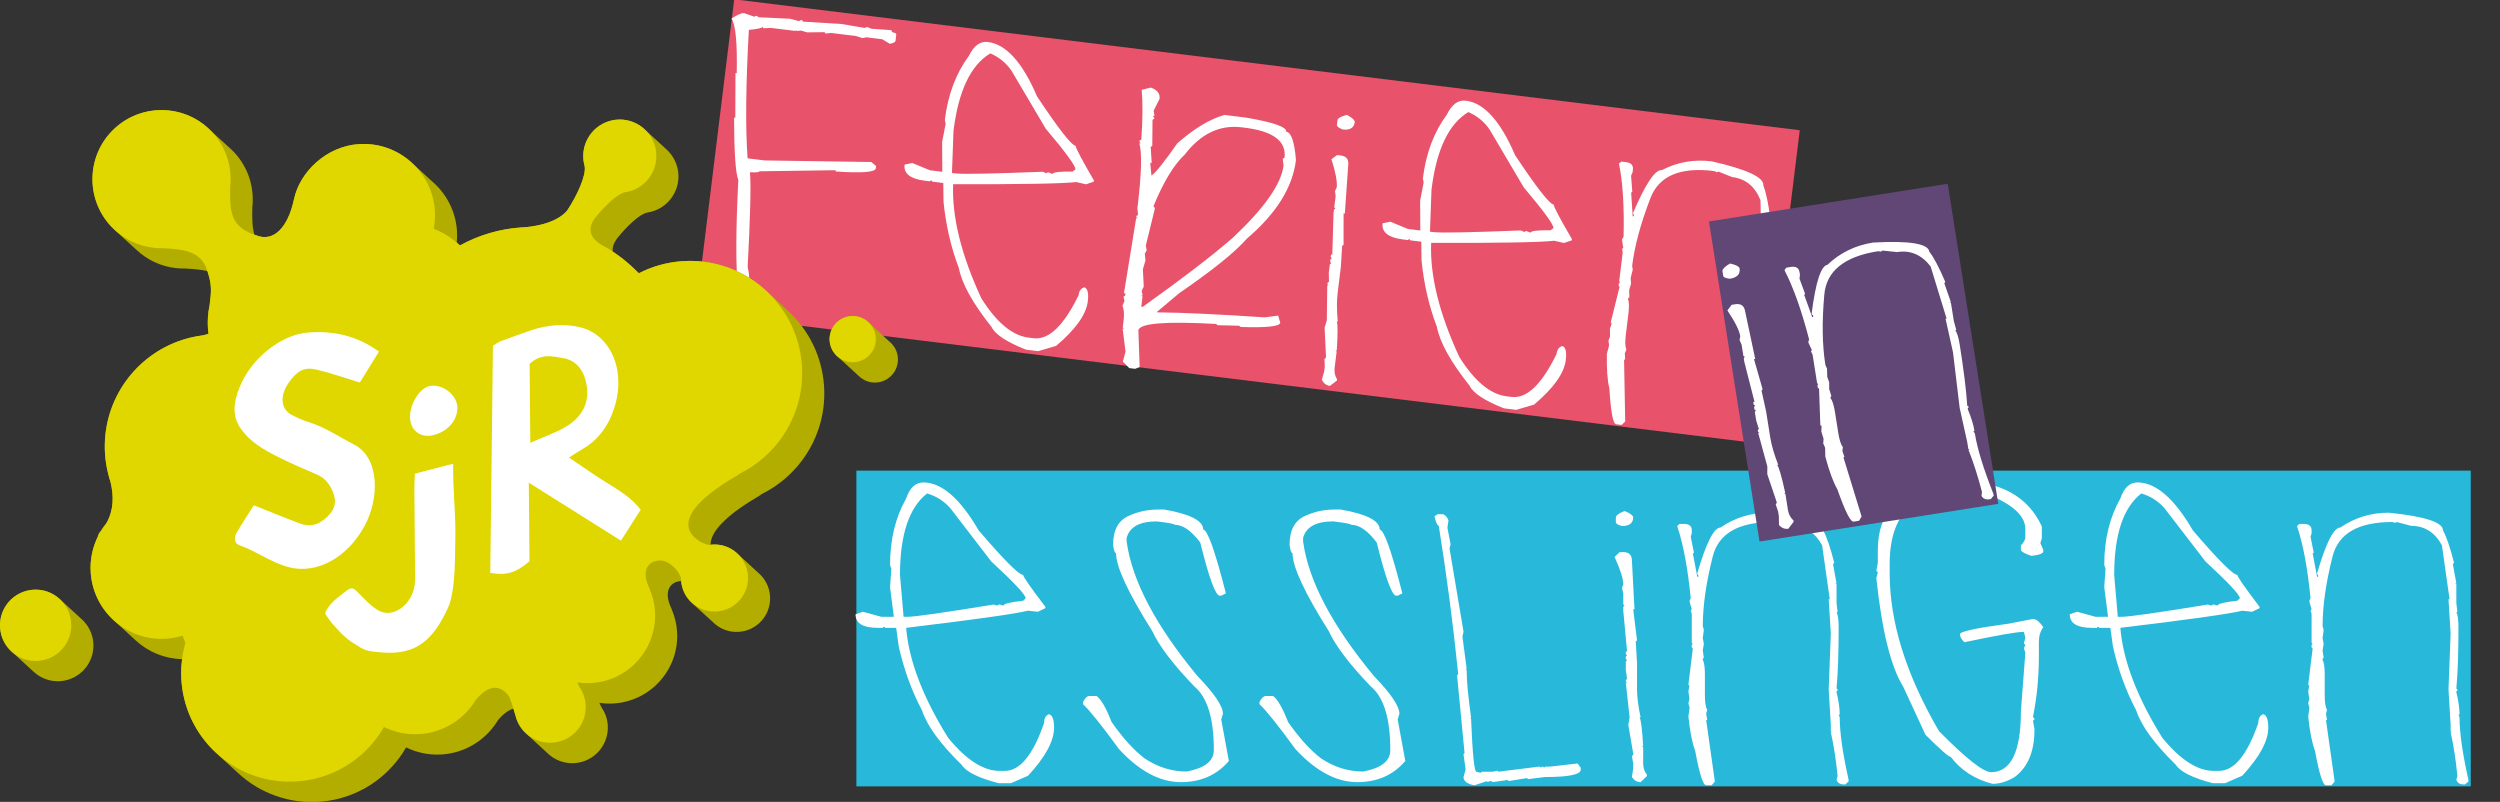 <?xml version="1.0" encoding="utf-8"?>
<!-- Generator: Adobe Illustrator 16.0.0, SVG Export Plug-In . SVG Version: 6.00 Build 0)  -->
<!DOCTYPE svg PUBLIC "-//W3C//DTD SVG 1.1//EN" "http://www.w3.org/Graphics/SVG/1.1/DTD/svg11.dtd">
<svg version="1.1" id="Ebene_1" xmlns="http://www.w3.org/2000/svg" xmlns:xlink="http://www.w3.org/1999/xlink" x="0px" y="0px"
	 width="265px" height="85px" viewBox="0 0 265 85" enable-background="new 0 0 265 85" xml:space="preserve">
<rect x="0" y="0" width="265" height="85" fill="#333333" stroke="none"/>
<rect x="115.499" y="-33.332" transform="matrix(0.122 -0.993 0.993 0.122 92.751 151.917)" fill="#E8526B" width="33.466" height="113.744"/>
<g>
	<path fill="#FFFFFF" d="M176.153,18.036c-0.698-0.086-1.711,1.417-3.04,4.509l-0.011,0.089l0.098,0.125l-0.021,0.178l-0.112-0.014
		l-0.166-2.506l0.122-0.076l-0.129-1.711l0.158-0.365l0.035-0.289c0.057-0.46-0.19-0.724-0.739-0.792l-0.468-0.057l-0.247,0.173
		l-0.012,0.089c0.395,1.947,0.555,4.513,0.479,7.698l-0.172,0.296l0.138,0.898l-0.125,0.098l0.065,0.392l-0.372,3.028l0.098,0.125
		L171.61,30l-0.036,0.289l0.099,0.125l-0.936,3.75l0.099,0.125l-0.184,0.565l0.017,0.792l-0.173,0.478l0.062,0.414l-0.024,0.2
		l-0.207,0.766c-0.031,1.609,0.059,2.84,0.27,3.695c0.148,2.474,0.386,3.73,0.713,3.771l0.579,0.071l0.383-0.359l-0.12-6.57
		l0.111,0.015l-0.029-0.683l0.16-0.387c-0.129-0.302-0.146-0.83-0.053-1.588l0.265-2.16c0.093-0.757,0.082-1.286-0.031-1.586
		l0.014-0.112l0.123-0.075l-0.017-0.793l0.196-0.677l-0.038-0.614l0.218-0.855l-0.062-0.415c0.261-2.122,0.909-4.521,1.945-7.197
		c0.906-2.344,3.147-3.297,6.726-2.858l0.345,0.133l0.123-0.076l1.464,0.587c1.426,0.175,2.425,0.991,3,2.448l0.104,5.776
		l-0.111-0.014l-0.22,3.635l-0.945,5.851l-0.234,3.746l-0.084,0.689l0.122,0.105l-0.133-0.016c0.14,1.434,0.189,2.999,0.146,4.695
		l-0.16,0.389c0.062,0.339,0.31,0.535,0.741,0.588l0.11,0.014l0.396-0.268l0.021-0.18c-0.28-2.866-0.324-5.094-0.129-6.683
		l-0.076-0.303l0.112,0.014c0.08-0.653,0.065-1.454-0.044-2.401l0.011-0.09l0.122-0.074l0.013-0.111l-0.1-0.104
		c0.345-1.584,0.685-3.728,1.016-6.43c0.095-0.772,0.085-1.308-0.028-1.608l0.11,0.013l0.01-0.993l0.24-1.959l-0.123-0.106
		l0.135,0.016l-0.116-2.003l0.011-0.089l0.125-0.097c-0.194-1.607-0.44-2.789-0.739-3.549c0.105-0.861-1.718-1.718-5.471-2.571
		C179.544,16.87,177.779,17.181,176.153,18.036 M155.644,11.879c0.93,0.4,1.683,1.02,2.258,1.859l3.611,6.117
		c2.131,2.521,3.182,3.961,3.153,4.32l-0.3,0.234c-1.398-0.021-2.109,0.065-2.134,0.258l-0.387-0.161l-0.111-0.013l-0.147,0.095
		l-0.388-0.161c-5.39,0.212-8.464,0.272-9.221,0.179l-0.401-0.049l0.163-4.456C152.261,15.871,153.561,13.13,155.644,11.879
		 M153.373,12.142c-1.373,1.851-2.223,4.112-2.551,6.784l0.085,0.418l-0.372,1.92l0.019,3.167l-1.313-0.162l-1.872-0.772
		l-0.812,0.172c-0.117,0.95,0.604,1.52,2.163,1.712l0.512,0.063l0.15-0.117l0.116,0.15l1.158,0.142l0.027,1.992
		c0.25,2.502,0.791,4.844,1.623,7.025c0.323,1.667,1.476,3.745,3.461,6.234c0.384,0.801,1.604,1.606,3.659,2.415l1.292,0.159
		l1.898-0.559c2.068-1.75,3.188-3.323,3.359-4.718c0.105-0.861-0.014-1.357-0.359-1.491c-0.357,0.093-0.565,0.375-0.624,0.851
		c-1.571,3.228-3.158,4.742-4.763,4.545l-0.534-0.064c-1.722-0.212-3.39-1.6-5.004-4.163c-2.132-4.602-3.129-8.634-2.989-12.098
		c7.261,0.018,11.609-0.058,13.046-0.229l1.033,0.24l0.826-0.283l0.016-0.133c-1.307-2.24-1.947-3.456-1.925-3.65
		c-0.444-0.054-1.812-1.804-4.102-5.25c-1.545-3.61-3.283-5.533-5.213-5.77C154.568,10.571,153.897,11.062,153.373,12.142
		 M141.133,16.878c0.445,1.396,0.632,2.398,0.557,3.006l-0.18,0.362l0.067,0.551l-0.145,1.18l0.117,0.15l-0.147,0.095l-0.049,0.401
		l-0.13,4.369l-0.133-0.017l-0.033,0.268l0.117,0.15l-0.15,0.117l-0.03,0.245l0.117,0.15l-0.149,0.117l-0.112,0.913l0.021,0.929
		l-0.149,0.117l-0.018,0.134l0.117,0.15l-0.133-0.016l-0.048,3.701l-0.232,0.785l0.144,3.069l-0.017,0.134l-0.149,0.116l0.038,0.796
		l-0.063,0.512l-0.246,0.897c0.194,0.386,0.477,0.601,0.848,0.646l0.748-0.563l0.016-0.133c-0.228-0.358-0.312-0.769-0.256-1.229
		l0.211-1.715l-0.12-0.128l0.133,0.017c0.115-1.793,0.113-2.818-0.006-3.074l0.111,0.014c-0.11-1.189-0.113-2.207-0.01-3.053
		l0.336-2.738l0.141-2.244l0.149-0.117l0.001-3.322l0.134,0.016l0.358-5.131c0.075-0.609-0.191-0.951-0.801-1.025l-0.378-0.047
		L141.133,16.878z M141.779,12.708l-0.064,0.534c-0.02,0.149,0.18,0.309,0.596,0.48c0.787,0.097,1.218-0.166,1.295-0.79
		c-0.019-0.213-0.297-0.466-0.834-0.758C142.181,12.328,141.85,12.506,141.779,12.708 M122.292,21.797
		c1.049-2.538,2.145-4.34,3.285-5.406c1.704-2.216,3.721-3.182,6.051-2.895l0.29,0.035c3.043,0.374,4.456,1.437,4.241,3.188
		l-0.17,0.092l-0.013,0.112l0.082,0.62c-0.243,1.974-2.05,4.54-5.421,7.697c-2.175,1.888-5.344,4.316-9.506,7.286l-0.155-0.019
		l0.131-1.069l-0.142-0.13l0.155,0.019l-0.098-0.487l0.216-0.471l-0.093-1.819l0.273-0.939l-0.068-0.731l0.2-0.337l-0.096-0.509
		l0.949-3.862l0.016-0.133l-0.142-0.131L122.292,21.797z M121.018,9.526c0.126,1.432,0.111,3.208-0.044,5.328l-0.156-0.019
		l-0.027,0.223l0.139,0.153l-0.155-0.019c0.291,1.06,0.221,3.349-0.211,6.867l0.069,0.732l-0.17,0.092l-0.016,0.134l0.142,0.13
		l-0.156-0.019l-1.293,7.955l0.156,0.02l-0.031,0.245l-0.169,0.092l0.098,0.486l-0.216,0.471c0.164,0.382,0.205,0.907,0.123,1.575
		l-0.09,0.735l0.142,0.13l-0.155-0.019l0.308,2.456l-0.287,1.051l0.683,0.693l0.624,0.077l0.475-0.19l-0.133-3.881
		c0.092-0.757,2.84-0.985,8.243-0.684l0.142,0.13l2.298,0.057l0.143,0.13c2.761,0.098,4.165-0.053,4.214-0.454l-0.224-0.751
		l-1.402,0.189c-4.887-0.328-8.662-0.506-11.326-0.531l-0.156-0.02l2.394-2.011c3.555-2.441,5.946-4.37,7.175-5.787
		c3.111-2.646,4.846-5.417,5.201-8.311c-0.152-1.948-0.496-2.954-1.03-3.02c0.062-0.504-1.368-1.004-4.291-1.499l-2.271-0.279
		c-1.563,0.457-3.223,1.458-4.98,3.005c-1.426,2.04-2.342,3.179-2.747,3.415l-0.128-1.349l0.156,0.019l-0.107-1.708l0.169-0.093
		l0.025-2.777l0.169-0.092l0.017-0.133l-0.142-0.131l0.169-0.092l-0.095-0.509l0.628-1.256c0.07-0.564-0.243-0.964-0.937-1.2
		L121.018,9.526z M104.974,5.657c0.93,0.401,1.683,1.021,2.258,1.86l3.611,6.116c2.131,2.522,3.182,3.962,3.154,4.32l-0.3,0.234
		c-1.399-0.02-2.11,0.066-2.134,0.258l-0.387-0.16l-0.111-0.014l-0.148,0.095l-0.387-0.161c-5.39,0.213-8.464,0.272-9.221,0.179
		l-0.401-0.049l0.163-4.455C101.59,9.649,102.891,6.908,104.974,5.657 M102.704,5.921c-1.373,1.851-2.223,4.112-2.551,6.784
		l0.085,0.417l-0.372,1.921l0.018,3.166l-1.314-0.161l-1.871-0.772l-0.812,0.171c-0.117,0.95,0.604,1.521,2.163,1.712l0.512,0.063
		l0.15-0.117l0.117,0.15l1.158,0.142l0.026,1.992c0.251,2.503,0.792,4.844,1.624,7.026c0.323,1.667,1.476,3.745,3.461,6.233
		c0.384,0.801,1.604,1.606,3.659,2.417l1.292,0.157l1.899-0.557c2.068-1.75,3.188-3.323,3.359-4.719
		c0.106-0.86-0.014-1.357-0.359-1.49c-0.358,0.091-0.566,0.375-0.624,0.85c-1.572,3.227-3.159,4.743-4.763,4.546l-0.534-0.065
		c-1.722-0.212-3.39-1.599-5.004-4.163c-2.132-4.601-3.129-8.634-2.99-12.097c7.261,0.017,11.61-0.059,13.047-0.229l1.033,0.24
		l0.826-0.283l0.016-0.134c-1.307-2.24-1.949-3.456-1.925-3.649c-0.445-0.055-1.812-1.805-4.102-5.25
		c-1.545-3.61-3.283-5.534-5.213-5.771C103.898,4.35,103.228,4.84,102.704,5.921 M85.138,2.295l-0.117-0.15l-0.156-0.019
		l-0.15,0.117l-0.963-0.254l-3.37-0.165l-0.12-0.128L80.127,1.68l-0.169,0.092L78.875,1.39c-0.252-0.031-0.698,0.163-1.337,0.582
		c0.435,0.626,0.621,2.555,0.555,5.787l-0.133-0.017l-0.018,4.744l-0.133-0.016c0.011,3.708,0.163,5.912,0.454,6.61
		c-0.273,5.286-0.282,9.225-0.027,11.818l-0.156-0.019l0.082,0.62l-0.145,1.18l0.497,0.558l0.823,0.102l0.467-0.305l0.06-0.49
		l-0.379-0.408c0.027-1.94-0.051-3.208-0.234-3.803c0.283-5.375,0.364-8.732,0.243-10.073c0.658,0.035,0.994,0.001,1.007-0.103
		l8.083-0.115l-0.017,0.134c2.794,0.192,4.217,0.081,4.268-0.335l0.03-0.245l-0.513-0.425L81.07,17.007l-1.825-0.224
		c-0.236-3.239-0.191-7.776,0.134-13.613c0.946-0.095,1.426-0.201,1.441-0.32L80.938,3l0.729-0.046l2.649,0.325l0.148-0.095
		L84.45,3.295l0.437-0.059l0.676,0.196l1.834-0.023l0.117,0.15l0.573-0.066l2.65,0.326l0.696,0.221l0.417-0.085l1.67,0.206
		l0.8,0.482c0.385-0.073,0.587-0.177,0.603-0.31L95.01,3.62l-0.12-0.128c-0.283-0.034-0.413-0.133-0.393-0.296L92.391,3.05
		l-0.409-0.163L91.848,2.87l-0.147,0.095l-2.503-0.42L85.138,2.295z"/>
</g>
<rect x="90.778" y="49.888" fill="#28B9DA" width="171.123" height="33.468"/>
<g>
	<path fill="#FFFFFF" d="M248.083,55.916c-0.703,0-1.526,1.616-2.469,4.847v0.09l0.112,0.111v0.18h-0.112l-0.471-2.467l0.112-0.091
		l-0.336-1.683l0.111-0.381V56.23c0-0.463-0.276-0.695-0.829-0.695h-0.472l-0.225,0.202v0.09c0.629,1.884,1.1,4.412,1.414,7.582
		l-0.135,0.314l0.246,0.875l-0.111,0.111l0.111,0.383v3.051l0.112,0.111l-0.112,0.091v0.291l0.112,0.111l-0.471,3.837l0.112,0.112
		l-0.112,0.583l0.112,0.785l-0.112,0.494l0.112,0.402v0.202l-0.112,0.786c0.164,1.601,0.404,2.812,0.718,3.634
		c0.448,2.438,0.837,3.656,1.166,3.656h0.584l0.336-0.403l-0.92-6.506h0.113l-0.113-0.673l0.113-0.404
		c-0.165-0.283-0.247-0.808-0.247-1.569v-2.177c0-0.763-0.075-1.285-0.226-1.57v-0.112l0.113-0.09l-0.113-0.785l0.113-0.695
		l-0.113-0.605l0.113-0.875l-0.113-0.404c0-2.138,0.353-4.598,1.056-7.38c0.612-2.438,2.722-3.657,6.326-3.657l0.358,0.09
		l0.112-0.09l1.526,0.404c1.435,0,2.526,0.688,3.274,2.064l0.808,5.72h-0.112l0.225,3.635l-0.225,5.922l0.225,3.746v0.696
		l0.134,0.09h-0.134c0.314,1.406,0.553,2.953,0.718,4.643l-0.112,0.404c0.104,0.329,0.374,0.494,0.808,0.494h0.112l0.358-0.314
		v-0.18c-0.628-2.811-0.941-5.017-0.941-6.618l-0.112-0.291h0.112c0-0.658-0.112-1.451-0.337-2.378v-0.09l0.112-0.09v-0.112
		l-0.112-0.09c0.149-1.615,0.225-3.783,0.225-6.505c0-0.778-0.075-1.31-0.225-1.593h0.112l-0.112-0.987V61.93l-0.135-0.091h0.135
		l-0.359-1.974v-0.09l0.113-0.112c-0.39-1.57-0.778-2.715-1.167-3.433c0-0.867-1.914-1.495-5.743-1.884
		C251.306,54.347,249.593,54.87,248.083,55.916 M226.976,52.306c0.972,0.283,1.794,0.807,2.467,1.569l4.33,5.631
		c2.423,2.243,3.643,3.545,3.657,3.903l-0.27,0.27c-1.391,0.149-2.087,0.321-2.087,0.516l-0.403-0.112h-0.112l-0.134,0.112
		l-0.404-0.112c-5.325,0.868-8.368,1.301-9.131,1.301h-0.404l-0.381-4.441C224.104,56.68,225.061,53.801,226.976,52.306
		 M224.755,52.844c-1.137,2.004-1.705,4.352-1.705,7.044l0.134,0.403l-0.134,1.952l0.404,3.14h-1.324l-1.952-0.537l-0.785,0.269
		c0,0.957,0.785,1.437,2.356,1.437h0.516l0.134-0.136l0.135,0.136h1.166l0.271,1.974c0.553,2.453,1.375,4.711,2.467,6.774
		c0.524,1.615,1.922,3.537,4.195,5.766c0.479,0.748,1.787,1.398,3.926,1.952h1.301l1.817-0.785c1.84-1.989,2.76-3.688,2.76-5.092
		c0-0.868-0.18-1.348-0.539-1.437c-0.344,0.134-0.516,0.441-0.516,0.92c-1.166,3.396-2.558,5.092-4.172,5.092h-0.539
		c-1.735,0-3.56-1.174-5.474-3.521c-2.678-4.307-4.157-8.188-4.441-11.643c7.208-0.867,11.515-1.474,12.921-1.817l1.055,0.112
		l0.785-0.382v-0.135c-1.57-2.063-2.355-3.192-2.355-3.388c-0.448,0-2.02-1.57-4.712-4.711c-1.974-3.395-3.933-5.092-5.877-5.092
		C225.749,51.139,225.143,51.707,224.755,52.844 M205.846,51.229c-4.532,0.673-6.797,3.027-6.797,7.065v1.369l-0.157,0.853
		l0.157,0.135l-0.157,0.628c0.583,5.564,1.532,9.4,2.849,11.508l2.355,5.093c1.57,1.57,2.468,2.355,2.692,2.355
		c1.076,1.421,2.55,2.371,4.42,2.849c0.776,0,1.569-0.246,2.377-0.739c1.376-1.048,2.063-2.699,2.063-4.958v-0.135l-0.157-0.853
		l0.157-0.134v-0.113l-0.157-0.134c0.42-2.095,0.629-4.24,0.629-6.439v-1.503c0-0.658,0.157-1.188,0.472-1.592
		c-0.404-0.584-0.771-0.875-1.101-0.875l-2.534,0.493c-3.47,0.464-5.204,0.838-5.204,1.122c0,0.269,0.157,0.553,0.471,0.852
		c3.44-0.731,5.541-1.099,6.304-1.099l0.157,0.605l-0.157,0.628l0.157,0.136l-0.157,0.358l0.157,0.493l-0.471,6.192
		c0,4.307-1.056,6.461-3.164,6.461c-0.837-0.016-2.677-1.466-5.519-4.354c-3.484-5.967-5.227-11.545-5.227-16.734v-0.987
		c0-2.916,0.792-5.018,2.378-6.304c2.004-0.912,3.746-1.368,5.228-1.368l2.669,0.246c2.736,1.077,4.105,2.318,4.105,3.724v0.854
		c0,0.283-0.157,0.575-0.471,0.875v0.492c0.059,0.195,0.433,0.404,1.121,0.628c0.838-0.089,1.257-0.254,1.257-0.492v-0.136
		l-0.314-0.739l0.157-0.494v-1.256c-1.48-3.216-4.435-4.823-8.862-4.823L205.846,51.229z M182.383,55.916
		c-0.703,0-1.525,1.616-2.468,4.847v0.09l0.112,0.111v0.18h-0.112l-0.472-2.467l0.113-0.091l-0.337-1.683l0.112-0.381V56.23
		c0-0.463-0.277-0.695-0.83-0.695h-0.472l-0.224,0.202v0.09c0.628,1.884,1.099,4.412,1.413,7.582l-0.135,0.314l0.247,0.875
		l-0.112,0.111l0.112,0.383v3.051l0.111,0.111l-0.111,0.091v0.291l0.111,0.111l-0.471,3.837l0.112,0.112l-0.112,0.583l0.112,0.785
		l-0.112,0.494l0.112,0.402v0.202l-0.112,0.786c0.165,1.601,0.404,2.812,0.718,3.634c0.449,2.438,0.838,3.656,1.167,3.656h0.583
		l0.336-0.403l-0.919-6.506h0.112l-0.112-0.673l0.112-0.404c-0.165-0.283-0.247-0.808-0.247-1.569v-2.177
		c0-0.763-0.075-1.285-0.224-1.57v-0.112l0.111-0.09l-0.111-0.785l0.111-0.695l-0.111-0.605l0.111-0.875l-0.111-0.404
		c0-2.138,0.351-4.598,1.054-7.38c0.613-2.438,2.722-3.657,6.326-3.657l0.358,0.09l0.112-0.09l1.526,0.404
		c1.436,0,2.526,0.688,3.274,2.064l0.809,5.72h-0.112l0.224,3.635l-0.224,5.922l0.224,3.746v0.696l0.136,0.09h-0.136
		c0.314,1.406,0.554,2.953,0.719,4.643l-0.112,0.404c0.104,0.329,0.373,0.494,0.807,0.494h0.112l0.359-0.314v-0.18
		c-0.628-2.811-0.942-5.017-0.942-6.618l-0.112-0.291h0.112c0-0.658-0.112-1.451-0.336-2.378v-0.09l0.112-0.09v-0.112l-0.112-0.09
		c0.149-1.615,0.224-3.783,0.224-6.505c0-0.778-0.074-1.31-0.224-1.593h0.112l-0.112-0.987V61.93l-0.135-0.091h0.135l-0.359-1.974
		v-0.09l0.112-0.112c-0.389-1.57-0.778-2.715-1.167-3.433c0-0.867-1.914-1.495-5.743-1.884
		C185.605,54.347,183.894,54.87,182.383,55.916 M171.146,59.035c0.613,1.331,0.919,2.303,0.919,2.916l-0.134,0.381l0.134,0.539
		v1.189l0.136,0.134l-0.136,0.113v0.402l0.404,4.353h-0.134v0.27l0.134,0.134l-0.134,0.136v0.247l0.134,0.134l-0.134,0.135v0.92
		l0.134,0.919l-0.134,0.135v0.136l0.134,0.134h-0.134l0.402,3.679l-0.134,0.809l0.517,3.027v0.136l-0.136,0.135l0.136,0.785v0.516
		l-0.136,0.92c0.239,0.358,0.546,0.538,0.92,0.538l0.674-0.651v-0.134c-0.27-0.329-0.404-0.725-0.404-1.188v-1.729l-0.134-0.112
		h0.134c-0.105-1.794-0.232-2.811-0.381-3.051h0.111c-0.254-1.166-0.381-2.176-0.381-3.027v-2.761l-0.135-2.243l0.135-0.135
		l-0.403-3.297h0.134l-0.27-5.138c0-0.613-0.307-0.919-0.92-0.919h-0.381L171.146,59.035z M171.28,54.817v0.539
		c0,0.148,0.218,0.284,0.651,0.403c0.792,0,1.189-0.314,1.189-0.942c-0.045-0.209-0.353-0.426-0.92-0.65
		C171.632,54.392,171.326,54.608,171.28,54.817 M152.058,54.728c0.15,0.659,0.299,0.986,0.449,0.986
		c0.837,5.205,1.525,10.455,2.063,15.749l-0.111,0.112v0.112l0.785,8.144l-0.112,0.112l0.224,1.637l-0.224,0.786
		c0,0.433,0.381,0.725,1.144,0.874l1.368-0.448v0.112l0.337-0.112h0.112l0.112,0.112l1.614-0.224l0.113,0.111l1.929-0.313
		l0.112,0.111l1.817-0.224c2.513,0,3.769-0.262,3.769-0.786v-0.202l-0.337-0.447l-2.961,0.336h-0.471l-0.112,0.111l-0.112-0.111
		h-0.111l-0.113,0.111l-0.112-0.111h-0.111l-4.33,0.539v-0.112l-0.583,0.112h-1.121l-0.136,0.111l-0.448-0.111
		c-0.225,0-0.411-1.832-0.562-5.497v-0.112l-0.111-0.112h0.111c-0.313-2.228-0.471-3.881-0.471-4.958v-0.111l-0.112-0.112h0.112
		l-0.448-3.41l0.112-0.538l-1.481-8.816l0.112-0.448l-0.336-1.75l0.112-0.785c-0.105-0.299-0.292-0.516-0.562-0.651h-0.583
		L152.058,54.728z M138.443,54.639c-1.167,0.478-1.75,1.518-1.75,3.117c0.075,0.583,0.181,0.875,0.314,0.875
		c0,1.451,1.279,4.203,3.836,8.256c0.718,1.57,2.206,3.529,4.465,5.878c1.375,1.137,2.064,3.387,2.064,6.752
		c0,1.151-0.958,1.906-2.872,2.266c-1.585,0-3.073-0.463-4.464-1.391c-1.138-0.867-2.305-2.153-3.5-3.858
		c-0.583-1.496-1.114-2.415-1.594-2.76h-0.807c-0.21,0.031-0.419,0.24-0.628,0.629v0.246c0.687,0.629,1.959,2.214,3.812,4.756
		c2.154,2.333,4.337,3.5,6.552,3.5c2.123,0,3.82-0.748,5.092-2.243l-0.808-4.396l0.18-0.606c0-0.808-0.905-2.146-2.714-4.016
		c-4.428-5.354-6.926-10.103-7.493-14.245v-0.381c0.313-1.167,1.376-1.75,3.185-1.75c1.271,0.148,1.907,0.269,1.907,0.358
		c0.867,0,1.773,0.628,2.715,1.885c0.927,3.754,1.615,5.631,2.064,5.631h0.156l0.493-0.247c-1.151-4.501-1.951-6.752-2.399-6.752
		c0-0.942-1.376-1.653-4.128-2.131h-0.651C140.396,54.011,139.386,54.22,138.443,54.639 M119.737,54.639
		c-1.166,0.478-1.75,1.518-1.75,3.117c0.075,0.583,0.18,0.875,0.314,0.875c0,1.451,1.279,4.203,3.836,8.256
		c0.718,1.57,2.206,3.529,4.465,5.878c1.376,1.137,2.064,3.387,2.064,6.752c0,1.151-0.958,1.906-2.872,2.266
		c-1.585,0-3.073-0.463-4.464-1.391c-1.137-0.867-2.303-2.153-3.5-3.858c-0.583-1.496-1.114-2.415-1.593-2.76h-0.807
		c-0.21,0.031-0.419,0.24-0.628,0.629v0.246c0.687,0.629,1.959,2.214,3.813,4.756c2.154,2.333,4.337,3.5,6.551,3.5
		c2.124,0,3.821-0.748,5.092-2.243l-0.807-4.396l0.179-0.606c0-0.808-0.905-2.146-2.714-4.016
		c-4.427-5.354-6.925-10.103-7.493-14.245v-0.381c0.314-1.167,1.376-1.75,3.186-1.75c1.271,0.148,1.906,0.269,1.906,0.358
		c0.868,0,1.773,0.628,2.715,1.885c0.927,3.754,1.615,5.631,2.064,5.631h0.157l0.493-0.247c-1.151-4.501-1.951-6.752-2.4-6.752
		c0-0.942-1.376-1.653-4.128-2.131h-0.65C121.688,54.011,120.679,54.22,119.737,54.639 M98.271,52.306
		c0.972,0.283,1.795,0.807,2.468,1.569l4.329,5.631c2.423,2.243,3.642,3.545,3.657,3.903l-0.269,0.27
		c-1.391,0.149-2.087,0.321-2.087,0.516l-0.403-0.112h-0.113l-0.134,0.112l-0.404-0.112c-5.324,0.868-8.368,1.301-9.13,1.301h-0.404
		l-0.382-4.441C95.399,56.68,96.355,53.801,98.271,52.306 M96.05,52.844c-1.137,2.004-1.705,4.352-1.705,7.044l0.135,0.403
		l-0.135,1.952l0.404,3.14h-1.324l-1.951-0.537l-0.786,0.269c0,0.957,0.786,1.437,2.356,1.437h0.516l0.135-0.136l0.134,0.136h1.167
		l0.269,1.974c0.553,2.453,1.376,4.711,2.468,6.774c0.523,1.615,1.921,3.537,4.195,5.766c0.478,0.748,1.787,1.398,3.925,1.952h1.302
		l1.817-0.785c1.839-1.989,2.759-3.688,2.759-5.092c0-0.868-0.179-1.348-0.538-1.437c-0.345,0.134-0.516,0.441-0.516,0.92
		c-1.167,3.396-2.558,5.092-4.173,5.092h-0.538c-1.735,0-3.56-1.174-5.474-3.521c-2.677-4.307-4.158-8.188-4.442-11.643
		c7.209-0.867,11.516-1.474,12.922-1.817l1.054,0.112l0.785-0.382v-0.135c-1.57-2.063-2.355-3.192-2.355-3.388
		c-0.449,0-2.019-1.57-4.711-4.711c-1.974-3.395-3.934-5.092-5.878-5.092C97.043,51.139,96.438,51.707,96.05,52.844"/>
</g>
<rect x="179.216" y="25.678" transform="matrix(-0.156 -0.988 0.988 -0.156 189.095 238.476)" fill="#614775" width="34.342" height="25.616"/>
<g>
	<path fill="#FFFFFF" d="M193.714,28.066c-0.694,0.11-1.254,1.834-1.679,5.172l0.014,0.089l0.128,0.093l0.028,0.177l-0.11,0.018
		l-0.852-2.364l0.097-0.106l-0.596-1.609l0.052-0.395l-0.046-0.288c-0.073-0.457-0.382-0.643-0.929-0.557l-0.466,0.074l-0.189,0.235
		l0.014,0.088c0.915,1.763,1.776,4.186,2.582,7.268l-0.084,0.332l0.381,0.825l-0.093,0.128l0.17,0.36l0.478,3.013l0.129,0.094
		l-0.098,0.105l0.046,0.288l0.129,0.094l0.135,3.862l0.128,0.094l-0.02,0.593l0.233,0.759l-0.033,0.505l0.174,0.381l0.031,0.2
		l0.012,0.793c0.413,1.555,0.84,2.714,1.278,3.477c0.824,2.338,1.399,3.481,1.724,3.429l0.576-0.091l0.27-0.451l-1.927-6.281
		l0.111-0.019l-0.216-0.646l0.047-0.416c-0.207-0.255-0.37-0.76-0.489-1.514l-0.34-2.148c-0.12-0.753-0.275-1.259-0.468-1.517
		l-0.017-0.11l0.097-0.106l-0.234-0.758l0.002-0.704l-0.206-0.581l-0.025-0.882l-0.174-0.381c-0.334-2.112-0.372-4.597-0.113-7.455
		c0.224-2.503,2.116-4.037,5.676-4.601l0.369,0.033l0.097-0.107l1.57,0.161c1.418-0.225,2.603,0.284,3.558,1.526l1.692,5.523
		l-0.111,0.018l0.79,3.554l0.705,5.886l0.809,3.665l0.108,0.687l0.147,0.068l-0.133,0.021c0.529,1.339,1.008,2.831,1.435,4.475
		l-0.047,0.416c0.154,0.309,0.446,0.429,0.874,0.361l0.11-0.018l0.307-0.366l-0.028-0.178c-1.061-2.678-1.716-4.808-1.966-6.389
		l-0.157-0.271l0.111-0.018c-0.104-0.65-0.338-1.415-0.704-2.296l-0.014-0.089l0.096-0.106l-0.017-0.11l-0.125-0.07
		c-0.105-1.619-0.37-3.772-0.797-6.461c-0.121-0.769-0.278-1.281-0.471-1.539l0.111-0.018l-0.266-0.957l-0.309-1.95l-0.147-0.068
		l0.134-0.021L206.12,30.1l-0.015-0.089l0.094-0.128c-0.63-1.49-1.193-2.56-1.689-3.208c-0.136-0.856-2.125-1.177-5.967-0.963
		C196.652,26.011,195.042,26.796,193.714,28.066 M183.104,32.904c0.814,1.219,1.27,2.131,1.365,2.736l-0.074,0.398l0.218,0.51
		l0.186,1.175l0.154,0.112l-0.115,0.131l0.062,0.399l1.08,4.235l-0.133,0.021l0.042,0.266L186.043,43l-0.112,0.154l0.039,0.243
		l0.154,0.112l-0.112,0.153l0.145,0.909l0.276,0.887l-0.111,0.154l0.021,0.133l0.154,0.112l-0.133,0.021l0.974,3.57l-0.006,0.818
		l0.982,2.911l0.021,0.133l-0.112,0.154l0.256,0.754l0.081,0.51l0.011,0.929c0.293,0.318,0.624,0.447,0.992,0.389l0.563-0.747
		l-0.021-0.134c-0.316-0.282-0.512-0.653-0.585-1.111l-0.27-1.706l-0.15-0.089l0.132-0.021c-0.384-1.757-0.669-2.741-0.853-2.954
		l0.11-0.018c-0.435-1.112-0.718-2.089-0.851-2.932l-0.432-2.726l-0.484-2.194l0.112-0.154l-0.914-3.193l0.132-0.021l-1.068-5.031
		c-0.097-0.606-0.447-0.861-1.053-0.765l-0.377,0.06L183.104,32.904z M182.577,28.717l0.084,0.532
		c0.023,0.148,0.259,0.247,0.706,0.297c0.782-0.124,1.125-0.496,1.026-1.117c-0.077-0.199-0.414-0.366-1.01-0.498
		C182.856,28.241,182.589,28.503,182.577,28.717"/>
</g>
<g>
	<defs>
		<rect id="SVGID_1_" y="11.669" width="95.182" height="73.331"/>
	</defs>
	<clipPath id="SVGID_2_">
		<use xlink:href="#SVGID_1_"  overflow="visible"/>
	</clipPath>
	<path clip-path="url(#SVGID_2_)" fill="#B3AD00" d="M94.279,36.208c-0.051-0.048-0.101-0.097-0.155-0.142
		c-0.053-0.051-0.102-0.1-0.158-0.145c-0.051-0.051-0.1-0.1-0.156-0.143c-0.051-0.051-0.1-0.1-0.156-0.146
		c-0.05-0.048-0.1-0.097-0.156-0.142c-0.051-0.051-0.102-0.098-0.157-0.145c-0.051-0.05-0.1-0.098-0.156-0.145
		c-0.051-0.049-0.101-0.098-0.156-0.141c-0.051-0.051-0.101-0.1-0.157-0.146c-0.051-0.048-0.1-0.098-0.155-0.143
		c-0.051-0.05-0.102-0.098-0.158-0.144c-0.05-0.049-0.1-0.098-0.156-0.142c-0.051-0.05-0.1-0.099-0.156-0.144
		c-0.051-0.05-0.1-0.098-0.156-0.144c-0.481-0.468-1.147-0.745-1.869-0.697c-1.352,0.091-2.373,1.26-2.282,2.61
		c0.047,0.703,0.391,1.313,0.898,1.728c0.051,0.05,0.1,0.099,0.156,0.144c0.05,0.051,0.1,0.099,0.155,0.144
		c0.052,0.05,0.101,0.099,0.157,0.144c0.051,0.049,0.102,0.1,0.158,0.144c0.049,0.049,0.099,0.099,0.155,0.144
		c0.05,0.049,0.101,0.098,0.157,0.143c0.05,0.051,0.099,0.099,0.156,0.144c0.05,0.05,0.1,0.099,0.156,0.144
		c0.051,0.051,0.101,0.1,0.157,0.144c0.051,0.05,0.1,0.099,0.156,0.144c0.051,0.049,0.1,0.099,0.156,0.144
		c0.051,0.05,0.1,0.099,0.156,0.144c0.051,0.049,0.1,0.098,0.157,0.143c0.051,0.051,0.1,0.1,0.156,0.144
		c0.481,0.47,1.146,0.747,1.869,0.698c1.35-0.092,2.372-1.26,2.282-2.609C95.13,37.232,94.786,36.623,94.279,36.208 M8.411,65.408
		c-0.051-0.049-0.102-0.098-0.155-0.145c-0.052-0.047-0.103-0.097-0.157-0.143c-0.051-0.048-0.103-0.098-0.157-0.144
		C7.891,64.93,7.84,64.88,7.785,64.835c-0.05-0.048-0.102-0.097-0.156-0.144c-0.051-0.049-0.103-0.098-0.156-0.144
		c-0.052-0.048-0.102-0.096-0.157-0.143c-0.051-0.05-0.102-0.098-0.156-0.143c-0.052-0.05-0.103-0.098-0.157-0.144
		c-0.051-0.05-0.103-0.099-0.157-0.144c-0.05-0.049-0.102-0.097-0.156-0.144c-0.051-0.048-0.103-0.098-0.157-0.143
		c-0.051-0.049-0.102-0.098-0.156-0.144c-0.739-0.701-1.756-1.107-2.853-1.034c-2.082,0.141-3.657,1.943-3.517,4.024
		c0.071,1.061,0.575,1.988,1.327,2.626c0.051,0.048,0.102,0.097,0.157,0.144c0.051,0.049,0.102,0.097,0.156,0.143
		c0.051,0.049,0.103,0.098,0.157,0.144c0.052,0.049,0.102,0.098,0.156,0.143c0.051,0.049,0.103,0.098,0.157,0.145
		c0.051,0.048,0.102,0.097,0.156,0.142c0.052,0.05,0.103,0.098,0.156,0.145c0.052,0.049,0.103,0.097,0.157,0.142
		c0.052,0.05,0.103,0.099,0.157,0.145C2.794,70.5,2.845,70.548,2.9,70.594c0.051,0.049,0.102,0.097,0.156,0.143
		c0.052,0.05,0.102,0.098,0.156,0.144c0.052,0.05,0.104,0.098,0.157,0.144c0.051,0.049,0.102,0.098,0.157,0.143
		c0.74,0.703,1.755,1.108,2.852,1.036c2.082-0.142,3.657-1.943,3.518-4.025c-0.072-1.06-0.576-1.988-1.328-2.626
		C8.517,65.503,8.466,65.453,8.411,65.408 M83.419,32.845c-0.052-0.05-0.105-0.096-0.157-0.144c-0.05-0.048-0.104-0.095-0.156-0.143
		c-0.051-0.05-0.104-0.095-0.156-0.144c-0.051-0.049-0.105-0.095-0.156-0.143c-0.051-0.049-0.104-0.096-0.157-0.143
		c-0.051-0.05-0.105-0.095-0.157-0.144c-0.05-0.05-0.104-0.095-0.155-0.143c-0.051-0.049-0.105-0.096-0.157-0.144
		c-0.05-0.049-0.104-0.095-0.156-0.143c-0.051-0.049-0.104-0.096-0.156-0.144c-0.051-0.049-0.105-0.094-0.157-0.143
		c-0.051-0.049-0.104-0.096-0.156-0.143c-0.051-0.05-0.105-0.096-0.156-0.144c-2.33-2.243-5.561-3.531-9.04-3.297
		c-1.66,0.112-3.216,0.561-4.608,1.272c-0.018-0.016-0.038-0.029-0.055-0.045c-0.051-0.048-0.103-0.097-0.156-0.144
		c-0.053-0.047-0.103-0.096-0.156-0.143c-0.053-0.049-0.103-0.096-0.157-0.144c-0.052-0.048-0.104-0.096-0.156-0.143
		c-0.052-0.048-0.104-0.097-0.156-0.144c-0.608-0.556-1.262-1.064-1.951-1.52c-0.064-0.479,0.131-0.956,0.454-1.391
		c1.043-1.306,2.368-2.561,3.174-2.745c1.073-0.15,2.077-0.747,2.712-1.727c1.055-1.622,0.735-3.736-0.661-4.988
		c-0.05-0.05-0.104-0.097-0.157-0.145c-0.049-0.049-0.103-0.096-0.156-0.143c-0.05-0.049-0.103-0.095-0.156-0.143
		c-0.049-0.05-0.103-0.096-0.156-0.144c-0.05-0.049-0.103-0.095-0.156-0.143c-0.051-0.05-0.105-0.096-0.157-0.144
		c-0.05-0.049-0.104-0.095-0.156-0.143c-0.05-0.049-0.104-0.097-0.157-0.144c-0.049-0.049-0.103-0.096-0.156-0.143
		c-0.049-0.05-0.103-0.096-0.156-0.144c-0.051-0.049-0.104-0.095-0.157-0.143c-0.05-0.05-0.103-0.096-0.156-0.144
		c-0.049-0.049-0.103-0.096-0.156-0.142c-0.049-0.051-0.104-0.096-0.156-0.144c-0.191-0.19-0.402-0.364-0.636-0.516
		c-1.795-1.166-4.195-0.656-5.36,1.141c-0.527,0.81-0.709,1.745-0.59,2.633h0.001c0.024,0.178,0.06,0.356,0.111,0.529
		c0.196,0.985-0.821,3.182-1.87,4.747c-1.296,1.482-4.005,1.718-4.676,1.755c-0.053,0.003-0.103,0.003-0.155,0.006
		c-2.363,0.159-4.564,0.836-6.509,1.908c-0.11-0.103-0.228-0.198-0.345-0.296c0.043-0.406,0.057-0.82,0.027-1.242
		c-0.139-2.105-1.131-3.95-2.612-5.228c-0.054-0.047-0.104-0.097-0.158-0.144c-0.053-0.047-0.102-0.097-0.156-0.143
		c-0.052-0.047-0.104-0.097-0.157-0.143c-0.053-0.048-0.103-0.097-0.156-0.144c-0.052-0.047-0.104-0.097-0.157-0.143
		c-0.052-0.048-0.103-0.098-0.157-0.143c-0.052-0.048-0.102-0.097-0.156-0.145c-0.052-0.046-0.103-0.096-0.157-0.142
		c-0.052-0.049-0.102-0.097-0.156-0.144c-0.053-0.048-0.102-0.097-0.156-0.143c-0.053-0.048-0.104-0.097-0.158-0.144
		c-0.052-0.048-0.102-0.097-0.155-0.143c-0.053-0.048-0.103-0.097-0.158-0.143c-0.052-0.048-0.102-0.098-0.156-0.145
		c-1.472-1.341-3.463-2.107-5.607-1.963c-3.41,0.23-6.245,2.914-6.87,5.853c-0.625,2.941-2.139,4.6-4.042,3.798
		c-0.004-0.002-0.008-0.003-0.01-0.004c-0.046-0.017-0.093-0.033-0.138-0.049c-0.229-0.752-0.254-1.7-0.22-2.923
		c0.226-2.034-0.396-4.15-1.892-5.774c-0.188-0.203-0.386-0.391-0.592-0.569c-0.051-0.049-0.102-0.097-0.156-0.143
		c-0.052-0.048-0.103-0.098-0.156-0.144c-0.053-0.048-0.104-0.097-0.157-0.144c-0.051-0.047-0.103-0.097-0.156-0.143
		c-0.052-0.048-0.103-0.097-0.157-0.143c-0.052-0.048-0.103-0.097-0.157-0.144c-0.052-0.048-0.103-0.097-0.156-0.143
		c-0.052-0.048-0.103-0.098-0.157-0.143c-0.052-0.049-0.103-0.098-0.156-0.144c-0.053-0.048-0.103-0.097-0.156-0.143
		c-0.053-0.049-0.104-0.098-0.157-0.144c-0.053-0.048-0.104-0.097-0.157-0.143c-0.052-0.048-0.103-0.097-0.157-0.144
		c-0.051-0.048-0.103-0.097-0.155-0.144c-2.777-2.554-7.092-2.597-9.915,0.005c-2.974,2.742-3.164,7.375-0.422,10.349
		c0.176,0.19,0.361,0.367,0.551,0.534c0.052,0.049,0.104,0.097,0.156,0.144c0.053,0.048,0.104,0.096,0.157,0.143
		c0.052,0.049,0.104,0.097,0.157,0.143c0.051,0.049,0.103,0.097,0.156,0.144c0.052,0.048,0.103,0.097,0.156,0.143
		c0.053,0.049,0.104,0.097,0.158,0.144c0.051,0.049,0.103,0.097,0.155,0.143c0.053,0.049,0.105,0.097,0.158,0.144
		c0.052,0.049,0.103,0.096,0.156,0.143c0.052,0.048,0.104,0.097,0.156,0.144c0.052,0.048,0.104,0.096,0.157,0.144
		c0.053,0.048,0.103,0.096,0.156,0.142c0.053,0.049,0.104,0.098,0.157,0.145c0.052,0.047,0.104,0.096,0.157,0.142
		c1.179,1.101,2.64,1.746,4.151,1.92c0.339,0.039,0.681,0.055,1.021,0.046c0.926,0.048,1.692,0.12,2.328,0.275
		c0.513,1.531,0.406,2.248,0.232,3.651c-0.165,0.769-0.23,1.574-0.174,2.398c0.014,0.203,0.037,0.404,0.064,0.604
		c-0.193,0.05-0.388,0.103-0.583,0.152c-0.955,0.118-1.87,0.349-2.735,0.676c-0.001,0-0.002,0.001-0.004,0.001h0.002
		c-4.77,1.805-8.008,6.564-7.649,11.914c0.048,0.718,0.163,1.414,0.331,2.088h-0.002c0.002,0.005,0.004,0.011,0.005,0.018
		c0.075,0.296,0.157,0.587,0.252,0.872c0.337,1.395,0.363,2.936-0.439,4.344c-0.216,0.267-0.416,0.546-0.594,0.839
		c-0.006,0.007-0.01,0.013-0.016,0.02c-0.179,0.205-0.265,0.381-0.286,0.536c-0.571,1.153-0.862,2.465-0.769,3.84
		c0.14,2.098,1.128,3.934,2.603,5.204c0.052,0.047,0.102,0.098,0.156,0.143c0.052,0.049,0.103,0.097,0.156,0.144
		c0.053,0.047,0.104,0.097,0.158,0.145c0.052,0.047,0.102,0.096,0.156,0.142c0.052,0.048,0.103,0.097,0.157,0.144
		c0.051,0.048,0.102,0.097,0.156,0.143c0.052,0.048,0.103,0.098,0.156,0.144c0.053,0.048,0.103,0.098,0.157,0.144
		c0.053,0.047,0.103,0.097,0.156,0.144c0.053,0.047,0.103,0.095,0.157,0.143c0.052,0.048,0.103,0.098,0.157,0.144
		c0.052,0.048,0.102,0.096,0.156,0.143c0.052,0.048,0.103,0.097,0.156,0.144c0.053,0.048,0.103,0.096,0.157,0.143
		c1.308,1.192,3.028,1.924,4.9,1.964c-0.107,0.819-0.137,1.658-0.061,2.515c0.272,3.009,1.68,5.642,3.761,7.516
		c0.051,0.049,0.104,0.096,0.157,0.144c0.052,0.05,0.103,0.096,0.156,0.143c0.052,0.049,0.104,0.096,0.157,0.144
		c0.052,0.049,0.104,0.097,0.156,0.144c0.052,0.048,0.105,0.096,0.157,0.143c0.052,0.05,0.104,0.097,0.156,0.144
		c0.052,0.049,0.104,0.097,0.157,0.144c0.052,0.048,0.104,0.097,0.156,0.143c0.052,0.049,0.105,0.097,0.157,0.144
		c0.052,0.048,0.103,0.096,0.156,0.144c0.052,0.048,0.105,0.095,0.157,0.143c0.052,0.049,0.104,0.097,0.157,0.143
		c0.052,0.05,0.104,0.097,0.157,0.144c0.052,0.049,0.103,0.097,0.156,0.144c2.311,2.159,5.496,3.363,8.893,3.058
		c3.888-0.351,7.147-2.597,8.953-5.744c1.142,0.557,2.438,0.837,3.796,0.746c2.126-0.144,3.981-1.156,5.251-2.664l-0.001,0.006
		c0,0,0.004-0.008,0.011-0.019c0.258-0.308,0.492-0.636,0.699-0.981c0.42-0.496,0.991-1.023,1.617-1.192
		c0.066,0.21,0.133,0.43,0.199,0.664c0.002,0.015,0.009,0.023,0.011,0.037c0.187,0.803,0.627,1.5,1.223,2.012
		c0.052,0.051,0.103,0.098,0.157,0.145c0.051,0.049,0.102,0.096,0.156,0.143c0.052,0.049,0.103,0.098,0.157,0.144
		c0.05,0.049,0.102,0.096,0.156,0.143c0.051,0.05,0.102,0.099,0.156,0.145c0.052,0.048,0.102,0.096,0.156,0.143
		c0.052,0.049,0.103,0.096,0.156,0.143c0.052,0.049,0.103,0.099,0.157,0.143c0.051,0.05,0.102,0.098,0.157,0.145
		c0.05,0.049,0.102,0.097,0.155,0.143c0.052,0.05,0.103,0.097,0.156,0.144c0.052,0.049,0.103,0.097,0.156,0.143
		c0.052,0.05,0.103,0.098,0.158,0.144c0.05,0.049,0.102,0.097,0.155,0.144c0.74,0.71,1.761,1.12,2.865,1.047
		c2.08-0.141,3.655-1.94,3.516-4.023c-0.047-0.7-0.285-1.337-0.653-1.879c-0.079-0.135-0.158-0.3-0.232-0.49
		c0.502,0.074,1.02,0.103,1.547,0.065c3.956-0.266,6.949-3.688,6.683-7.645c-0.056-0.839-0.263-1.629-0.577-2.359l0.013,0.009
		c-0.422-0.829-0.839-2.271,0.404-2.857c0.194-0.074,0.392-0.12,0.592-0.129c0.075,0.901,0.488,1.774,1.231,2.409
		c0.009,0.009,0.022,0.015,0.031,0.023c0.043,0.04,0.081,0.082,0.126,0.12c0.009,0.009,0.02,0.016,0.031,0.023
		c0.042,0.04,0.081,0.081,0.124,0.119c0.011,0.01,0.021,0.015,0.031,0.024c0.043,0.038,0.081,0.082,0.126,0.118
		c0.01,0.01,0.022,0.017,0.031,0.025c0.042,0.039,0.081,0.081,0.125,0.118c0.011,0.01,0.022,0.016,0.032,0.023
		c0.041,0.039,0.081,0.082,0.124,0.12c0.011,0.009,0.022,0.017,0.032,0.024c0.042,0.04,0.08,0.081,0.125,0.119
		c0.01,0.009,0.021,0.015,0.031,0.022c0.042,0.04,0.08,0.082,0.125,0.121c0.011,0.008,0.021,0.016,0.031,0.024
		c0.042,0.039,0.081,0.08,0.125,0.118c0.011,0.009,0.022,0.016,0.032,0.023c0.042,0.04,0.081,0.082,0.124,0.12
		c0.01,0.008,0.022,0.016,0.032,0.024c0.042,0.039,0.081,0.08,0.125,0.117c0.01,0.011,0.021,0.017,0.032,0.024
		c0.042,0.041,0.08,0.082,0.125,0.12c0.009,0.009,0.02,0.016,0.03,0.023c0.043,0.04,0.081,0.082,0.126,0.119
		c0.01,0.01,0.021,0.016,0.031,0.024c0.042,0.04,0.08,0.082,0.125,0.12c0.01,0.008,0.021,0.016,0.031,0.022
		c0.042,0.039,0.081,0.082,0.124,0.119c0.011,0.009,0.022,0.017,0.032,0.024c0.042,0.04,0.081,0.082,0.125,0.12
		c1.494,1.271,3.738,1.093,5.011-0.4c1.273-1.494,1.093-3.738-0.4-5.011c-0.006-0.004-0.012-0.008-0.017-0.013
		c-0.047-0.044-0.09-0.09-0.138-0.13c-0.008-0.005-0.013-0.008-0.019-0.013c-0.046-0.043-0.089-0.09-0.138-0.131
		c-0.006-0.004-0.013-0.009-0.018-0.013c-0.046-0.043-0.09-0.089-0.138-0.131c-0.006-0.005-0.012-0.008-0.018-0.012
		c-0.047-0.045-0.091-0.09-0.138-0.132c-0.008-0.003-0.013-0.008-0.019-0.012c-0.047-0.044-0.089-0.088-0.138-0.13
		c-0.006-0.005-0.013-0.009-0.018-0.014c-0.046-0.044-0.09-0.089-0.139-0.131c-0.006-0.005-0.011-0.008-0.017-0.013
		c-0.046-0.043-0.09-0.088-0.138-0.13c-0.007-0.004-0.013-0.008-0.018-0.014c-0.046-0.043-0.09-0.089-0.138-0.13
		c-0.007-0.006-0.013-0.008-0.019-0.012c-0.046-0.044-0.09-0.09-0.137-0.131c-0.008-0.005-0.014-0.008-0.018-0.013
		c-0.048-0.044-0.091-0.09-0.14-0.132c-0.006-0.004-0.012-0.008-0.017-0.012c-0.047-0.043-0.09-0.089-0.139-0.13
		c-0.006-0.005-0.013-0.008-0.017-0.014c-0.047-0.043-0.09-0.089-0.139-0.129c-0.006-0.007-0.012-0.01-0.017-0.014
		c-0.047-0.044-0.09-0.089-0.139-0.13c-0.006-0.006-0.012-0.009-0.019-0.014c-0.046-0.044-0.09-0.088-0.138-0.13
		c-0.006-0.005-0.013-0.009-0.018-0.014c-0.046-0.043-0.09-0.089-0.138-0.13c-0.675-0.576-1.501-0.853-2.324-0.849
		c-0.134,0.001-0.267,0.015-0.399,0.03c-0.021-2.835,6.856-5.964,5.156-5.256h-0.002c4.34-2.007,7.215-6.532,6.875-11.588
		c-0.213-3.146-1.631-5.922-3.773-7.911C83.524,32.939,83.471,32.893,83.419,32.845"/>
	<path clip-path="url(#SVGID_2_)" fill="#E0D700" d="M72.347,27.683c-1.673,0.112-3.242,0.567-4.643,1.289
		c-1.149-1.212-2.487-2.235-3.964-3.03c-0.007-0.004-0.012-0.009-0.019-0.013c-1.441-0.878-1.307-1.926-0.661-2.801
		c1.044-1.304,2.369-2.561,3.175-2.744c1.075-0.15,2.078-0.747,2.713-1.727c1.167-1.795,0.655-4.195-1.14-5.361
		s-4.196-0.656-5.36,1.14c-0.527,0.811-0.711,1.745-0.591,2.634h0.002c0.024,0.178,0.059,0.356,0.11,0.529
		c0.196,0.985-0.821,3.182-1.87,4.747c-1.296,1.482-4.005,1.718-4.675,1.755c-0.053,0.003-0.104,0.003-0.156,0.005
		c-2.362,0.159-4.565,0.837-6.509,1.909c-0.752-0.709-1.629-1.281-2.592-1.684c0,0,0-0.001-0.001-0.001
		c-0.067-0.035-0.129-0.069-0.191-0.103c0.114-0.614,0.164-1.249,0.118-1.901c-0.279-4.174-3.889-7.33-8.063-7.049
		c-3.411,0.229-6.246,2.914-6.87,5.853c-0.626,2.94-2.14,4.599-4.043,3.798c-0.004-0.002-0.007-0.003-0.011-0.004
		c-0.076-0.03-0.155-0.059-0.233-0.083c-2.314-0.855-2.551-2.22-2.472-5.04c0.226-2.034-0.396-4.151-1.892-5.774
		c-2.741-2.975-7.375-3.163-10.349-0.422c-2.974,2.741-3.163,7.374-0.422,10.349c1.239,1.343,2.862,2.116,4.545,2.31h0.001
		c0.339,0.04,0.68,0.054,1.021,0.046c2.436,0.128,3.772,0.405,4.524,1.987c0.694,1.856,0.574,2.557,0.385,4.091
		c-0.165,0.769-0.231,1.573-0.174,2.398c0.013,0.203,0.036,0.404,0.063,0.603c-0.192,0.052-0.387,0.104-0.584,0.154
		c-0.953,0.118-1.868,0.348-2.734,0.674c0,0-0.001,0.002-0.003,0.002c-4.768,1.805-8.007,6.564-7.648,11.913
		c0.048,0.719,0.163,1.415,0.331,2.09h-0.001c0.001,0.004,0.003,0.011,0.005,0.017c0.074,0.295,0.156,0.587,0.251,0.873
		c0.337,1.395,0.363,2.936-0.44,4.343c-0.214,0.268-0.415,0.546-0.592,0.839c-0.006,0.008-0.01,0.014-0.016,0.02
		c-0.179,0.205-0.267,0.382-0.287,0.536c-0.571,1.153-0.861,2.466-0.769,3.841c0.279,4.151,3.87,7.293,8.022,7.012
		c0.595-0.04,1.166-0.154,1.714-0.324c0.087,0.263,0.192,0.516,0.306,0.764c-0.387,1.336-0.541,2.765-0.408,4.234
		c0.571,6.331,6.166,11,12.496,10.432c3.889-0.352,7.148-2.599,8.954-5.745c1.142,0.558,2.438,0.838,3.797,0.746
		c2.126-0.144,3.98-1.156,5.253-2.665l-0.002,0.006c0,0,0.005-0.006,0.01-0.018c0.259-0.308,0.495-0.636,0.701-0.982
		c0.825-0.975,2.235-2.075,3.509-0.325c0.217,0.526,0.433,1.17,0.652,1.945c0.003,0.015,0.009,0.023,0.012,0.037
		c0.411,1.775,2.055,3.043,3.93,2.917c2.082-0.141,3.656-1.94,3.516-4.023c-0.047-0.7-0.283-1.338-0.652-1.878
		c-0.078-0.136-0.158-0.302-0.232-0.492c0.502,0.075,1.02,0.104,1.547,0.067c3.957-0.267,6.949-3.689,6.683-7.646
		c-0.057-0.838-0.262-1.629-0.577-2.358l0.012,0.009c-0.421-0.829-0.838-2.272,0.405-2.857c0.752-0.294,1.561-0.139,2.383,0.802
		c0.046,0.049,0.084,0.091,0.126,0.137c0.244,0.349,0.394,0.632,0.411,0.817c0.01,0.993,0.432,1.978,1.247,2.673
		c1.494,1.271,3.736,1.094,5.01-0.401c1.274-1.492,1.095-3.736-0.399-5.009c-0.675-0.576-1.501-0.854-2.323-0.85
		c-0.167,0.001-0.332,0.014-0.496,0.037c-0.22,0.017-0.599-0.124-1.081-0.375c-4.624-3.064,6.062-7.901,3.988-7.039l-0.002-0.001
		c4.341-2.006,7.215-6.531,6.875-11.588C84.562,32.196,78.896,27.243,72.347,27.683 M90.222,33.503
		c-1.352,0.091-2.373,1.26-2.282,2.61c0.091,1.352,1.259,2.372,2.611,2.282c1.35-0.091,2.373-1.261,2.281-2.61
		C92.741,34.434,91.571,33.413,90.222,33.503 M3.523,62.513c-2.081,0.14-3.657,1.941-3.516,4.023
		c0.139,2.082,1.941,3.657,4.023,3.518c2.081-0.142,3.656-1.942,3.517-4.023C7.408,63.947,5.605,62.372,3.523,62.513"/>
</g>
<g>
	<path fill="#FFFFFF" d="M56.213,46.927l-0.072-8.355c1.215-1.152,2.454-0.8,3.582-0.606c1.236,0.211,2.053,1.114,2.379,2.463
		c0.503,2.084-0.268,3.787-2.341,4.934C58.687,45.955,57.556,46.343,56.213,46.927 M64.28,51.148
		c-1.291-0.8-2.528-1.681-3.964-2.645c0.687-0.436,1.086-0.712,1.498-0.944c1.433-0.812,2.46-2.151,3.051-3.629
		c1.751-4.376-0.069-8.415-3.306-9.223c-1.6-0.4-3.405-0.323-5.231,0.296c-1.088,0.368-2.175,0.762-3.259,1.17
		c-0.279,0.106-0.546,0.32-0.818,0.484c-0.095,8.098-0.19,16.126-0.283,24.069c1.704,0.297,2.729-0.008,4.157-1.23l-0.072-8.334
		c3.373,2.123,6.533,4.11,9.768,6.146c0.725-1.139,1.373-2.152,2.097-3.288C66.903,52.739,65.585,51.957,64.28,51.148
		 M45.921,46.129c1.505-0.365,2.544-1.534,2.564-2.884c0.018-1.365-1.622-2.633-2.992-2.312c-1.008,0.236-2.004,1.809-2.032,3.206
		C43.433,45.57,44.54,46.464,45.921,46.129 M48.03,49.156l-4.054,1.049c-0.019,0.543-0.057,1.092-0.054,1.63
		c0.018,2.874,0.048,5.744,0.07,8.617c0.004,0.497,0.033,0.994-0.029,1.499c-0.267,2.186-2.346,3.671-3.908,2.728
		c-0.795-0.479-1.44-1.203-2.104-1.874c-0.324-0.328-0.623-0.657-1.15-0.238c-0.947,0.755-1.82,1.247-2.345,2.42
		c0.392,0.776,1.098,1.493,1.788,2.221c0.814,0.74,0.826,0.728,1.998,1.455c0.679,0.395,1.394,0.407,1.665,0.444
		c3.737,0.443,5.883-0.716,7.734-5.042c0.665-2.087,0.577-5.105,0.62-6.866c0.052-2.106-0.136-4.159-0.213-6.237
		C48.028,50.426,48.036,49.883,48.03,49.156 M37.54,47.127c-1.598-0.817-3.071-1.846-4.831-2.388
		c-0.64-0.197-1.252-0.47-1.831-0.785c-1.133-0.618-1.232-2.022-0.281-3.38c0.88-1.258,1.642-1.701,2.923-1.403
		c1.543,0.358,3.02,0.89,4.623,1.375c0.672-1.088,1.357-2.194,2.028-3.278c-2.255-1.623-4.725-2.256-7.568-2.016
		c-2.831,0.239-5.996,2.742-7.222,5.828c-0.623,1.57-0.78,2.976,0.063,4.234c1.066,1.591,2.635,2.426,4.243,3.224
		c1.273,0.633,2.585,1.201,3.9,1.759c0.933,0.396,1.488,1.17,1.811,2.166c0.315,0.97-0.046,1.779-0.969,2.545
		c-0.938,0.779-1.818,0.787-2.654,0.477c-1.565-0.581-3.103-1.221-4.876-1.924c-0.645,1.024-1.245,1.924-1.784,2.853
		c-0.362,0.628-0.248,1.199,0.266,1.38c1.846,0.649,3.372,1.867,5.333,2.351c2.831,0.697,6.047-0.967,7.901-4.338
		C40.261,52.812,40.239,48.512,37.54,47.127"/>
</g>
</svg>
